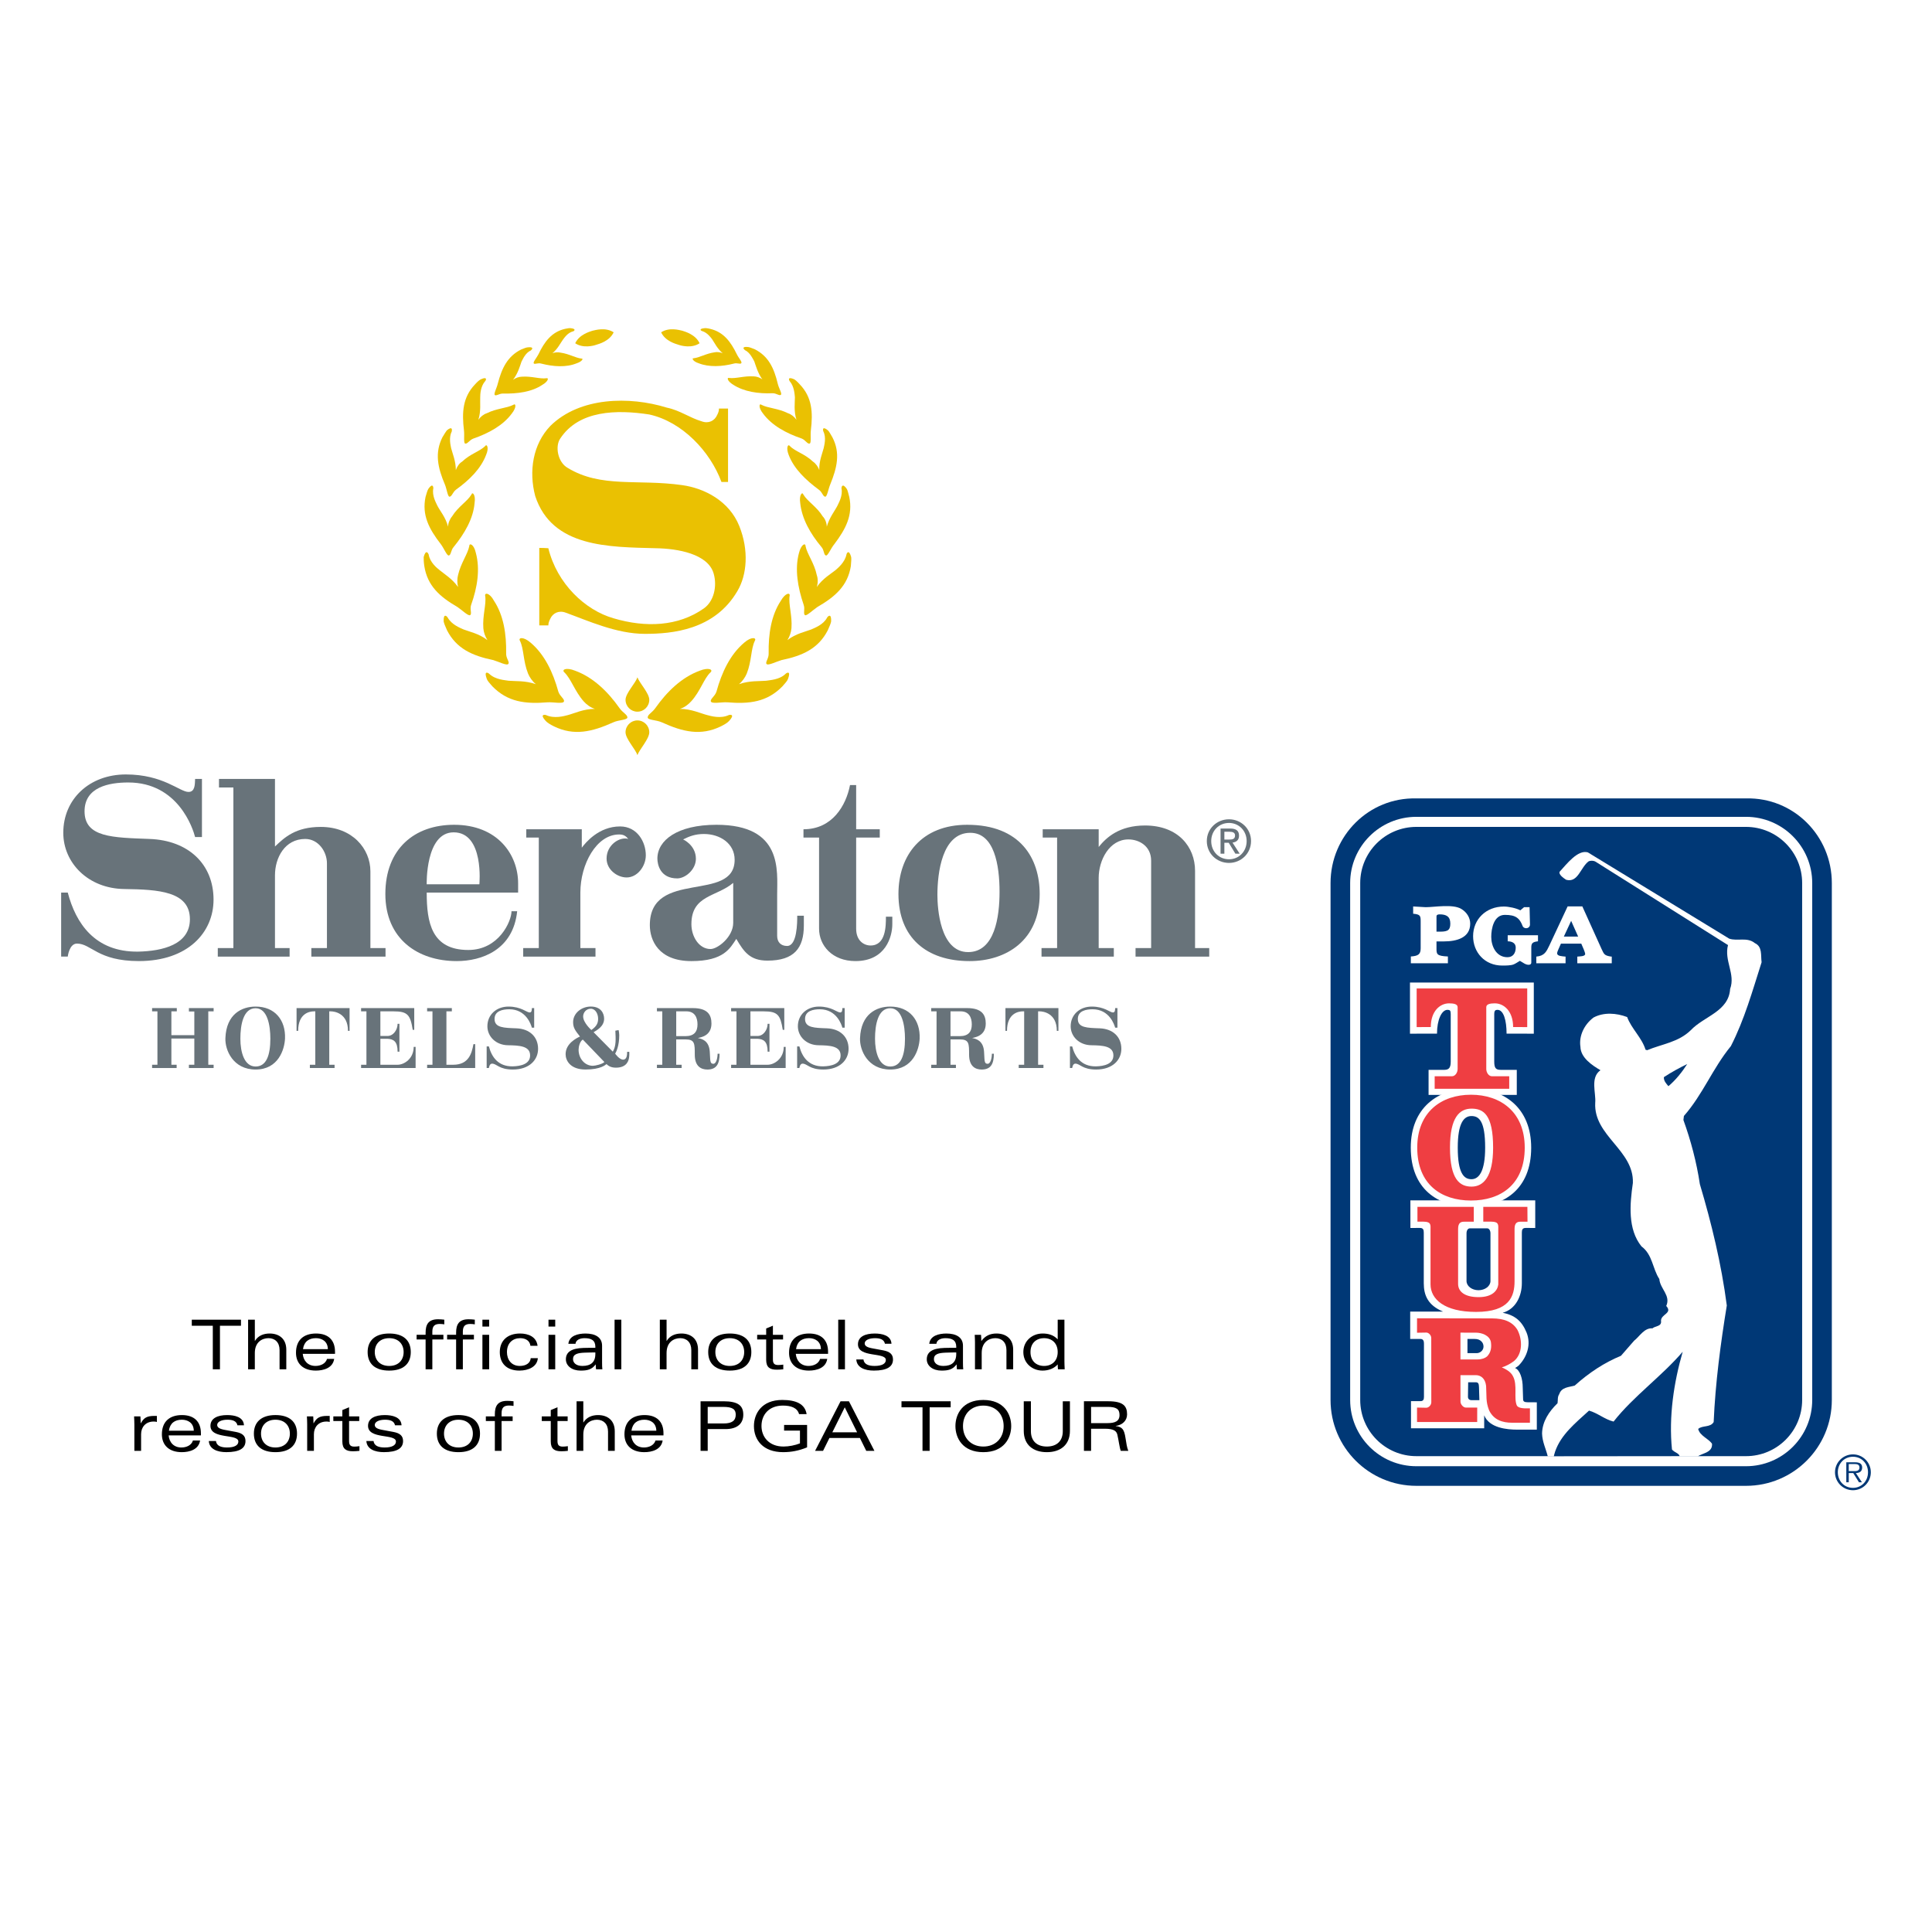 <?xml version="1.0" encoding="utf-8"?>
<!-- Generator: Adobe Illustrator 13.0.0, SVG Export Plug-In . SVG Version: 6.00 Build 14948)  -->
<!DOCTYPE svg PUBLIC "-//W3C//DTD SVG 1.0//EN" "http://www.w3.org/TR/2001/REC-SVG-20010904/DTD/svg10.dtd">
<svg version="1.0" id="Layer_1" xmlns="http://www.w3.org/2000/svg" xmlns:xlink="http://www.w3.org/1999/xlink" x="0px" y="0px"
	 width="192.756px" height="192.756px" viewBox="0 0 192.756 192.756" enable-background="new 0 0 192.756 192.756"
	 xml:space="preserve">
<g>
	<polygon fill-rule="evenodd" clip-rule="evenodd" fill="#FFFFFF" points="0,0 192.756,0 192.756,192.756 0,192.756 0,0 	"/>
	<polygon fill-rule="evenodd" clip-rule="evenodd" points="21.232,132.27 19.135,132.27 19.135,131.666 24.042,131.666 
		24.042,132.27 21.944,132.27 21.944,136.615 21.232,136.615 21.232,132.27 	"/>
	<path fill-rule="evenodd" clip-rule="evenodd" d="M24.754,131.666h0.671v2.111h0.014c0.315-0.514,0.85-0.732,1.46-0.732
		c0.966,0,1.665,0.539,1.665,1.615v1.955h-0.672v-1.92c0-0.768-0.459-1.186-1.104-1.186c-0.637,0-1.364,0.391-1.364,1.48v1.625
		h-0.671V131.666L24.754,131.666z"/>
	<path fill-rule="evenodd" clip-rule="evenodd" d="M30.23,134.605c0.104-0.76,0.596-1.096,1.288-1.096
		c0.59,0,1.179,0.301,1.193,1.096H30.23L30.23,134.605L30.23,134.605z M33.424,134.865c0-1.164-0.672-1.82-1.892-1.82
		c-1.248,0-2.001,0.664-2.001,1.918c0,1.09,0.719,1.781,1.98,1.781c0.761,0,1.693-0.246,1.83-1.166h-0.712
		c-0.151,0.494-0.665,0.701-1.151,0.701c-0.754,0-1.206-0.502-1.274-1.207h3.221V134.865L33.424,134.865z"/>
	<path fill-rule="evenodd" clip-rule="evenodd" d="M38.832,133.51c0.938,0,1.438,0.604,1.438,1.385s-0.5,1.385-1.438,1.385
		c-0.939,0-1.44-0.604-1.44-1.385S37.892,133.51,38.832,133.51L38.832,133.51L38.832,133.51z M40.983,134.895
		c0-1.18-0.754-1.85-2.151-1.85c-1.44,0-2.153,0.732-2.153,1.85c0,1.178,0.754,1.85,2.153,1.85
		C40.229,136.744,40.983,136.072,40.983,134.895L40.983,134.895z"/>
	<path fill-rule="evenodd" clip-rule="evenodd" d="M42.463,136.615v-2.975h-0.898v-0.467h0.898v-0.205
		c0-0.822,0.274-1.344,1.24-1.344c0.192,0,0.425,0.014,0.624,0.041v0.467c-0.116-0.021-0.28-0.041-0.445-0.041
		c-0.507,0-0.747,0.197-0.747,0.773v0.309h1.103v0.467h-1.103v2.975H42.463L42.463,136.615z"/>
	<path fill-rule="evenodd" clip-rule="evenodd" d="M45.506,136.615v-2.975h-0.897v-0.467h0.897v-0.205
		c0-0.822,0.274-1.344,1.241-1.344c0.191,0,0.425,0.014,0.624,0.041v0.467c-0.117-0.021-0.281-0.041-0.445-0.041
		c-0.507,0-0.747,0.197-0.747,0.773v0.309h1.104v0.467h-1.104v2.975H45.506L45.506,136.615z"/>
	<path fill-rule="evenodd" clip-rule="evenodd" d="M48.131,132.352h0.671v-0.686h-0.671V132.352L48.131,132.352L48.131,132.352z
		 M48.131,136.615h0.671v-3.441h-0.671V136.615L48.131,136.615z"/>
	<path fill-rule="evenodd" clip-rule="evenodd" d="M53.661,135.504c-0.068,0.871-0.959,1.24-1.837,1.24
		c-1.281,0-1.959-0.734-1.959-1.844c0-1.158,0.781-1.855,2.021-1.855c0.83,0,1.631,0.326,1.748,1.225h-0.713
		c-0.062-0.5-0.466-0.76-1.027-0.76c-0.727,0-1.316,0.473-1.316,1.391c0,0.734,0.431,1.379,1.281,1.379
		c0.63,0,1.056-0.295,1.09-0.775H53.661L53.661,135.504z"/>
	<path fill-rule="evenodd" clip-rule="evenodd" d="M54.724,133.174h0.671v3.441h-0.671V133.174L54.724,133.174L54.724,133.174z
		 M54.724,131.666h0.671v0.686h-0.671V131.666L54.724,131.666z"/>
	<path fill-rule="evenodd" clip-rule="evenodd" d="M59.397,135.094c0,0.828-0.466,1.186-1.295,1.186
		c-0.651,0-0.932-0.338-0.932-0.68c0-0.5,0.459-0.617,1.159-0.645c0.514-0.02,0.843-0.02,1.069-0.02V135.094L59.397,135.094
		L59.397,135.094z M57.417,134.072c0.035-0.377,0.432-0.562,0.905-0.562c0.665,0,1.076,0.205,1.076,0.863v0.096
		c-0.315,0-0.665,0-1.172,0.014c-1.22,0.035-1.768,0.412-1.768,1.139c0,0.645,0.596,1.123,1.466,1.123
		c0.672,0,1.11-0.096,1.501-0.609h0.014c0,0.156,0.007,0.322,0.028,0.48h0.63c-0.021-0.186-0.028-0.398-0.028-0.66v-1.691
		c0-0.857-0.699-1.219-1.651-1.219c-0.747,0-1.631,0.211-1.713,1.027H57.417L57.417,134.072z"/>
	<polygon fill-rule="evenodd" clip-rule="evenodd" points="61.316,131.666 61.988,131.666 61.988,136.615 61.316,136.615 
		61.316,131.666 	"/>
	<path fill-rule="evenodd" clip-rule="evenodd" d="M65.833,131.666h0.672v2.111h0.014c0.315-0.514,0.85-0.732,1.459-0.732
		c0.966,0,1.665,0.539,1.665,1.615v1.955h-0.671v-1.92c0-0.768-0.459-1.186-1.104-1.186c-0.638,0-1.364,0.391-1.364,1.48v1.625
		h-0.672V131.666L65.833,131.666z"/>
	<path fill-rule="evenodd" clip-rule="evenodd" d="M72.81,133.51c0.938,0,1.438,0.604,1.438,1.385s-0.5,1.385-1.438,1.385
		c-0.939,0-1.439-0.604-1.439-1.385S71.87,133.51,72.81,133.51L72.81,133.51L72.81,133.51z M74.961,134.895
		c0-1.18-0.754-1.85-2.151-1.85c-1.439,0-2.152,0.732-2.152,1.85c0,1.178,0.754,1.85,2.152,1.85
		C74.207,136.744,74.961,136.072,74.961,134.895L74.961,134.895z"/>
	<path fill-rule="evenodd" clip-rule="evenodd" d="M76.441,132.543l0.672-0.279v0.91h1.014v0.467h-1.014v1.98
		c0,0.369,0.103,0.568,0.521,0.568c0.124,0,0.322-0.014,0.514-0.041v0.467c-0.219,0.025-0.439,0.039-0.645,0.039
		c-0.679,0-1.062-0.219-1.062-0.986v-2.027h-0.898v-0.467h0.898V132.543L76.441,132.543z"/>
	<path fill-rule="evenodd" clip-rule="evenodd" d="M79.423,134.605c0.103-0.76,0.596-1.096,1.288-1.096
		c0.589,0,1.179,0.301,1.192,1.096H79.423L79.423,134.605L79.423,134.605z M82.616,134.865c0-1.164-0.672-1.82-1.892-1.82
		c-1.247,0-2.001,0.664-2.001,1.918c0,1.09,0.72,1.781,1.981,1.781c0.76,0,1.692-0.246,1.829-1.166h-0.712
		c-0.151,0.494-0.665,0.701-1.151,0.701c-0.754,0-1.206-0.502-1.275-1.207h3.221V134.865L82.616,134.865z"/>
	<polygon fill-rule="evenodd" clip-rule="evenodd" points="83.63,131.666 84.302,131.666 84.302,136.615 83.63,136.615 
		83.63,131.666 	"/>
	<path fill-rule="evenodd" clip-rule="evenodd" d="M86.146,135.635c0.062,0.48,0.5,0.645,1.11,0.645
		c0.754,0,1.125-0.234,1.125-0.596c0-0.803-2.782-0.193-2.782-1.564c0-0.76,0.719-1.074,1.672-1.074c0.712,0,1.631,0.176,1.672,1.02
		h-0.651c-0.096-0.432-0.479-0.555-0.994-0.555c-0.604,0-1.027,0.205-1.027,0.521c0,0.238,0.219,0.391,0.732,0.486l1.138,0.211
		c0.644,0.125,0.953,0.393,0.953,0.906c0,0.732-0.611,1.109-1.912,1.109c-0.918,0-1.7-0.309-1.748-1.109H86.146L86.146,135.635z"/>
	<path fill-rule="evenodd" clip-rule="evenodd" d="M95.404,135.094c0,0.828-0.466,1.186-1.295,1.186
		c-0.651,0-0.932-0.338-0.932-0.68c0-0.5,0.459-0.617,1.158-0.645c0.514-0.02,0.843-0.02,1.069-0.02V135.094L95.404,135.094
		L95.404,135.094z M93.424,134.072c0.034-0.377,0.432-0.562,0.904-0.562c0.665,0,1.076,0.205,1.076,0.863v0.096
		c-0.315,0-0.665,0-1.172,0.014c-1.22,0.035-1.768,0.412-1.768,1.139c0,0.645,0.597,1.123,1.466,1.123
		c0.672,0,1.11-0.096,1.501-0.609h0.013c0,0.156,0.008,0.322,0.028,0.48h0.631c-0.021-0.186-0.028-0.398-0.028-0.66v-1.691
		c0-0.857-0.699-1.219-1.651-1.219c-0.747,0-1.631,0.211-1.713,1.027H93.424L93.424,134.072z"/>
	<path fill-rule="evenodd" clip-rule="evenodd" d="M97.275,133.955c0-0.26-0.014-0.508-0.028-0.781h0.63
		c0.014,0.172,0.027,0.371,0.027,0.609h0.015c0.391-0.527,0.883-0.738,1.5-0.738c0.967,0,1.665,0.539,1.665,1.615v1.955h-0.671
		v-1.92c0-0.768-0.459-1.186-1.104-1.186c-0.637,0-1.364,0.391-1.364,1.48v1.625h-0.671V133.955L97.275,133.955z"/>
	<path fill-rule="evenodd" clip-rule="evenodd" d="M102.812,134.895c0-0.871,0.555-1.385,1.357-1.385
		c0.795,0,1.357,0.514,1.357,1.385s-0.562,1.385-1.357,1.385C103.367,136.279,102.812,135.766,102.812,134.895L102.812,134.895
		L102.812,134.895z M105.527,133.627c-0.426-0.453-0.96-0.582-1.509-0.582c-1.027,0-1.919,0.732-1.919,1.85
		c0,1.115,0.892,1.85,1.919,1.85c0.609,0,1.158-0.219,1.509-0.617c0,0.186,0.013,0.344,0.026,0.488h0.672
		c-0.014-0.281-0.027-0.576-0.027-0.811v-4.139h-0.671V133.627L105.527,133.627z"/>
	<path fill-rule="evenodd" clip-rule="evenodd" d="M13.405,142.094c0-0.26-0.014-0.508-0.027-0.781h0.63
		c0.014,0.205,0.027,0.453,0.027,0.686h0.014c0.309-0.555,0.61-0.734,1.377-0.734h0.227v0.604c-0.103-0.033-0.198-0.041-0.322-0.041
		c-0.809,0-1.254,0.568-1.254,1.262v1.664h-0.671V142.094L13.405,142.094z"/>
	<path fill-rule="evenodd" clip-rule="evenodd" d="M16.852,142.744c0.103-0.76,0.596-1.098,1.289-1.098
		c0.589,0,1.179,0.303,1.193,1.098H16.852L16.852,142.744L16.852,142.744z M20.045,143.004c0-1.164-0.672-1.822-1.892-1.822
		c-1.248,0-2.001,0.666-2.001,1.92c0,1.088,0.72,1.781,1.981,1.781c0.76,0,1.692-0.246,1.829-1.166H19.25
		c-0.151,0.494-0.665,0.699-1.151,0.699c-0.754,0-1.207-0.5-1.274-1.205h3.221V143.004L20.045,143.004z"/>
	<path fill-rule="evenodd" clip-rule="evenodd" d="M21.546,143.773c0.062,0.479,0.5,0.643,1.11,0.643
		c0.753,0,1.124-0.232,1.124-0.596c0-0.801-2.783-0.191-2.783-1.562c0-0.762,0.72-1.076,1.672-1.076
		c0.713,0,1.631,0.178,1.672,1.021h-0.651c-0.096-0.432-0.48-0.557-0.994-0.557c-0.603,0-1.027,0.207-1.027,0.521
		c0,0.24,0.219,0.393,0.733,0.488l1.138,0.211c0.644,0.123,0.953,0.391,0.953,0.906c0,0.732-0.61,1.109-1.912,1.109
		c-0.918,0-1.699-0.309-1.748-1.109H21.546L21.546,143.773z"/>
	<path fill-rule="evenodd" clip-rule="evenodd" d="M27.481,141.646c0.939,0,1.439,0.605,1.439,1.387s-0.5,1.383-1.439,1.383
		c-0.938,0-1.439-0.602-1.439-1.383S26.542,141.646,27.481,141.646L27.481,141.646L27.481,141.646z M29.633,143.033
		c0-1.18-0.754-1.852-2.152-1.852c-1.439,0-2.151,0.734-2.151,1.852c0,1.178,0.754,1.85,2.151,1.85
		C28.879,144.883,29.633,144.211,29.633,143.033L29.633,143.033z"/>
	<path fill-rule="evenodd" clip-rule="evenodd" d="M30.647,142.094c0-0.26-0.014-0.508-0.027-0.781h0.63
		c0.014,0.205,0.027,0.453,0.027,0.686h0.014c0.309-0.555,0.61-0.734,1.377-0.734h0.227v0.604c-0.103-0.033-0.199-0.041-0.322-0.041
		c-0.809,0-1.254,0.568-1.254,1.262v1.664h-0.672V142.094L30.647,142.094z"/>
	<path fill-rule="evenodd" clip-rule="evenodd" d="M34.156,140.682l0.671-0.281v0.912h1.014v0.465h-1.014v1.982
		c0,0.369,0.103,0.568,0.521,0.568c0.123,0,0.322-0.014,0.514-0.043v0.467c-0.22,0.027-0.438,0.041-0.645,0.041
		c-0.678,0-1.062-0.219-1.062-0.986v-2.029h-0.898v-0.465h0.898V140.682L34.156,140.682z"/>
	<path fill-rule="evenodd" clip-rule="evenodd" d="M37.268,143.773c0.062,0.479,0.5,0.643,1.11,0.643
		c0.753,0,1.124-0.232,1.124-0.596c0-0.801-2.783-0.191-2.783-1.562c0-0.762,0.719-1.076,1.672-1.076
		c0.713,0,1.631,0.178,1.672,1.021h-0.651c-0.096-0.432-0.479-0.557-0.994-0.557c-0.604,0-1.028,0.207-1.028,0.521
		c0,0.24,0.219,0.393,0.733,0.488l1.138,0.211c0.644,0.123,0.953,0.391,0.953,0.906c0,0.732-0.61,1.109-1.913,1.109
		c-0.918,0-1.699-0.309-1.748-1.109H37.268L37.268,143.773z"/>
	<path fill-rule="evenodd" clip-rule="evenodd" d="M45.738,141.646c0.939,0,1.439,0.605,1.439,1.387s-0.5,1.383-1.439,1.383
		s-1.439-0.602-1.439-1.383S44.799,141.646,45.738,141.646L45.738,141.646L45.738,141.646z M47.89,143.033
		c0-1.18-0.754-1.852-2.152-1.852c-1.439,0-2.152,0.734-2.152,1.852c0,1.178,0.754,1.85,2.152,1.85
		C47.136,144.883,47.89,144.211,47.89,143.033L47.89,143.033z"/>
	<path fill-rule="evenodd" clip-rule="evenodd" d="M49.371,144.752v-2.975h-0.898v-0.465h0.898v-0.205
		c0-0.824,0.274-1.344,1.24-1.344c0.192,0,0.425,0.014,0.624,0.041v0.467c-0.117-0.021-0.281-0.041-0.445-0.041
		c-0.507,0-0.747,0.197-0.747,0.773v0.309h1.104v0.465h-1.104v2.975H49.371L49.371,144.752z"/>
	<path fill-rule="evenodd" clip-rule="evenodd" d="M54.949,140.682l0.671-0.281v0.912h1.015v0.465H55.62v1.982
		c0,0.369,0.104,0.568,0.521,0.568c0.123,0,0.322-0.014,0.514-0.043v0.467c-0.219,0.027-0.438,0.041-0.644,0.041
		c-0.679,0-1.062-0.219-1.062-0.986v-2.029h-0.897v-0.465h0.897V140.682L54.949,140.682z"/>
	<path fill-rule="evenodd" clip-rule="evenodd" d="M57.525,139.805h0.672v2.111h0.013c0.315-0.514,0.85-0.734,1.459-0.734
		c0.966,0,1.666,0.541,1.666,1.617v1.953h-0.671v-1.918c0-0.768-0.459-1.188-1.104-1.188c-0.637,0-1.363,0.393-1.363,1.482v1.623
		h-0.672V139.805L57.525,139.805z"/>
	<path fill-rule="evenodd" clip-rule="evenodd" d="M63.001,142.744c0.103-0.76,0.596-1.098,1.289-1.098
		c0.589,0,1.178,0.303,1.192,1.098H63.001L63.001,142.744L63.001,142.744z M66.195,143.004c0-1.164-0.671-1.822-1.892-1.822
		c-1.247,0-2.001,0.666-2.001,1.92c0,1.088,0.72,1.781,1.98,1.781c0.761,0,1.693-0.246,1.83-1.166H65.4
		c-0.151,0.494-0.665,0.699-1.152,0.699c-0.754,0-1.206-0.5-1.274-1.205h3.221V143.004L66.195,143.004z"/>
	<path fill-rule="evenodd" clip-rule="evenodd" d="M70.608,142.018v-1.652h1.549c0.939,0,1.248,0.242,1.248,0.775
		c0,0.59-0.371,0.877-1.193,0.877H70.608L70.608,142.018L70.608,142.018z M69.896,144.752h0.712v-2.172h1.782
		c1.199,0,1.768-0.576,1.768-1.439c0-0.891-0.5-1.336-1.987-1.336h-2.275V144.752L69.896,144.752z"/>
	<path fill-rule="evenodd" clip-rule="evenodd" d="M78.229,142.168h2.295v2.234c-0.829,0.344-1.61,0.48-2.385,0.48
		c-2.008,0-2.919-1.213-2.919-2.604c0-1.24,0.774-2.605,2.823-2.605c1.392,0,2.269,0.404,2.433,1.412h-0.754
		c-0.171-0.631-0.808-0.85-1.61-0.85c-1.391,0-2.138,0.91-2.138,2.035c0,1.09,0.754,2.051,2.193,2.051
		c0.542,0,1.165-0.125,1.645-0.316v-1.275h-1.583V142.168L78.229,142.168z"/>
	<path fill-rule="evenodd" clip-rule="evenodd" d="M83.041,142.902l1.24-2.494l1.234,2.494H83.041L83.041,142.902L83.041,142.902z
		 M86.426,144.752h0.815l-2.542-4.947h-0.836l-2.542,4.947h0.795l0.638-1.287h3.036L86.426,144.752L86.426,144.752z"/>
	<polygon fill-rule="evenodd" clip-rule="evenodd" points="92.039,140.408 89.942,140.408 89.942,139.805 94.849,139.805 
		94.849,140.408 92.751,140.408 92.751,144.752 92.039,144.752 92.039,140.408 	"/>
	<path fill-rule="evenodd" clip-rule="evenodd" d="M96.077,142.279c0-1.221,0.829-2.043,2.029-2.043
		c1.199,0,2.028,0.822,2.028,2.043c0,1.219-0.829,2.043-2.028,2.043C96.906,144.322,96.077,143.498,96.077,142.279L96.077,142.279
		L96.077,142.279z M95.323,142.279c0,1.178,0.706,2.604,2.783,2.604c2.076,0,2.782-1.426,2.782-2.604
		c0-1.18-0.706-2.605-2.782-2.605C96.028,139.674,95.323,141.1,95.323,142.279L95.323,142.279z"/>
	<path fill-rule="evenodd" clip-rule="evenodd" d="M106.035,139.805h0.712v2.953c0,1.412-0.959,2.125-2.303,2.125
		c-1.343,0-2.303-0.713-2.303-2.125v-2.953h0.713v2.986c0,0.947,0.569,1.531,1.59,1.531c1.021,0,1.591-0.584,1.591-1.531V139.805
		L106.035,139.805z"/>
	<path fill-rule="evenodd" clip-rule="evenodd" d="M108.858,140.365h1.638c0.87,0,1.199,0.207,1.199,0.811
		c0,0.629-0.46,0.809-1.213,0.809h-1.624V140.365L108.858,140.365L108.858,140.365z M108.858,142.545h1.377
		c0.932,0,1.165,0.254,1.247,0.611c0.131,0.555,0.206,1.246,0.337,1.596h0.753c-0.137-0.322-0.199-0.76-0.281-1.287
		c-0.13-0.838-0.309-1.105-0.973-1.186v-0.014c0.692-0.098,1.131-0.549,1.131-1.152c0-0.795-0.343-1.309-1.871-1.309h-2.433v4.947
		h0.713V142.545L108.858,142.545z"/>
	<polygon fill-rule="evenodd" clip-rule="evenodd" fill="#68737A" points="21.313,106.557 21.313,106.23 20.781,106.23 
		20.781,100.902 21.313,100.902 21.313,100.576 18.848,100.576 18.848,100.916 19.388,100.916 19.388,103.279 17.099,103.279 
		17.099,100.902 17.64,100.902 17.64,100.576 15.174,100.576 15.174,100.902 15.707,100.902 15.707,106.23 15.174,106.23 
		15.174,106.557 17.623,106.557 17.623,106.23 17.099,106.23 17.099,103.615 19.388,103.615 19.388,106.23 18.848,106.23 
		18.848,106.557 21.313,106.557 21.313,106.557 	"/>
	<path fill-rule="evenodd" clip-rule="evenodd" fill="#68737A" d="M28.436,103.615c0.071-1.846-1.018-3.189-2.934-3.189
		c-1.36,0-2.927,0.73-3.014,3.156c-0.048,1.176,0.763,3.125,3.014,3.125C27.775,106.707,28.387,104.703,28.436,103.615
		L28.436,103.615L28.436,103.615L28.436,103.615z M26.973,103.631c0,1.67-0.406,2.775-1.471,2.775c-1.13,0-1.52-1.432-1.52-2.775
		c0-1.393,0.294-3.039,1.52-3.039C26.686,100.592,26.973,102.309,26.973,103.631L26.973,103.631L26.973,103.631z"/>
	<path fill-rule="evenodd" clip-rule="evenodd" fill="#68737A" d="M34.877,102.85v-2.273h-5.289v2.273h0.16
		c0-1.779,1.168-1.947,1.574-1.947h0.135v5.328h-0.541v0.326h2.465v-0.326H32.85v-5.328h0.159c0.334,0,1.709,0.168,1.709,1.947
		H34.877L34.877,102.85L34.877,102.85z"/>
	<path fill-rule="evenodd" clip-rule="evenodd" fill="#68737A" d="M41.465,106.557v-2.107h-0.191c0,1.17-0.947,1.781-1.606,1.781
		H37.95v-2.592h0.708c0.612,0.031,1.01,0.27,1.01,1.287h0.182v-2.781h-0.182c0,0.586-0.414,1.215-1.01,1.215H37.95v-2.457h1.32
		c1.4,0,1.67,0.35,1.908,1.846h0.151v-2.172h-5.303v0.326h0.533v5.328c-0.191,0-0.326,0-0.533,0v0.326H41.465L41.465,106.557
		L41.465,106.557z"/>
	<path fill-rule="evenodd" clip-rule="evenodd" fill="#68737A" d="M47.41,106.557v-2.379h-0.176
		c-0.167,0.916-0.469,2.053-2.019,2.053c-0.239,0-0.438,0-0.676,0v-5.328h0.541v-0.326h-2.466v0.326h0.533v5.328h-0.533v0.326H47.41
		L47.41,106.557L47.41,106.557z"/>
	<path fill-rule="evenodd" clip-rule="evenodd" fill="#68737A" d="M53.684,104.641c0-1.193-0.842-1.996-2.154-2.045
		c-1.241-0.047-2.188-0.047-2.188-0.932c0-0.816,0.828-0.969,1.472-0.969c1.686,0,2.179,1.559,2.25,1.838h0.231v-1.957h-0.231
		c-0.007,0.184,0,0.438-0.222,0.438c-0.294,0-0.852-0.588-2.107-0.588c-1.225,0-2.108,0.826-2.108,1.963
		c0,1.01,0.835,1.877,2.052,1.895c1.161,0.016,2.21,0.078,2.21,1.018c0,0.85-0.914,1.072-1.75,1.088
		c-1.447,0.018-2.092-0.953-2.362-1.988h-0.223v2.156h0.223c0,0,0.047-0.438,0.31-0.438c0.485,0,0.692,0.588,2.083,0.588
		C52.817,106.707,53.684,105.746,53.684,104.641L53.684,104.641L53.684,104.641z"/>
	<path fill-rule="evenodd" clip-rule="evenodd" fill="#68737A" d="M62.784,104.941h-0.215c0,0.287-0.016,0.779-0.397,0.779
		c-0.39,0-0.795-0.596-0.795-0.596c0.104-0.184,0.406-0.764,0.406-1.846c0-0.174-0.032-0.342-0.063-0.508l-0.326,0.062
		c0.04,0.852,0.087,1.527-0.254,2.092l-1.917-1.939c0.286-0.184,1.05-0.557,1.05-1.344c0-0.541-0.318-1.217-1.328-1.217
		c-0.931,0-1.766,0.66-1.766,1.559c0,0.58,0.239,0.865,0.684,1.432c-0.326,0.15-1.432,0.691-1.432,1.764
		c0,0.629,0.461,1.527,1.988,1.527c1.527,0,2.004-0.477,2.091-0.541c0.136,0.121,0.375,0.357,0.939,0.357
		c1.153,0,1.288-0.787,1.32-1.057C62.8,105.252,62.784,104.941,62.784,104.941L62.784,104.941L62.784,104.941L62.784,104.941z
		 M59.675,101.643c0,0.412-0.136,0.746-0.676,1.121c0,0-0.819-0.725-0.819-1.352c0-0.375,0.294-0.771,0.763-0.771
		C59.404,100.641,59.675,101.148,59.675,101.643L59.675,101.643L59.675,101.643L59.675,101.643z M60.302,105.961
		c-0.238,0.223-0.93,0.373-1.153,0.373c-0.811,0-1.423-0.732-1.423-1.598c0-0.318,0.135-0.852,0.421-1.018L60.302,105.961
		L60.302,105.961L60.302,105.961z"/>
	<path fill-rule="evenodd" clip-rule="evenodd" fill="#68737A" d="M71.792,105.133h-0.198c0,0.389-0.119,1.002-0.421,1.002
		c-0.375,0-0.295-0.373-0.359-1.209c-0.071-1.121-0.819-1.295-1.192-1.359c0.254-0.072,1.36-0.191,1.36-1.447
		c0-0.85-0.359-1.543-1.869-1.543h-3.571v0.326h0.533v5.328h-0.533v0.326h2.465v-0.326h-0.541v-2.529h0.931
		c0.922,0,0.922,0.406,0.922,1.527c0,1.178,0.645,1.479,1.257,1.479C71.522,106.707,71.792,106.096,71.792,105.133L71.792,105.133
		L71.792,105.133L71.792,105.133z M69.59,102.207c0,0.715-0.327,1.168-1.192,1.168h-0.931v-2.473h1.018
		C69.296,100.902,69.59,101.492,69.59,102.207L69.59,102.207L69.59,102.207z"/>
	<path fill-rule="evenodd" clip-rule="evenodd" fill="#68737A" d="M78.385,106.557v-2.107h-0.191c0,1.17-0.946,1.781-1.606,1.781
		H74.87v-2.592h0.707c0.612,0.031,1.01,0.27,1.01,1.287h0.183v-2.781h-0.183c0,0.586-0.414,1.215-1.01,1.215H74.87v-2.457h1.319
		c1.4,0,1.669,0.35,1.909,1.846h0.151v-2.172h-5.305v0.326h0.533v5.328c-0.191,0-0.326,0-0.533,0v0.326H78.385L78.385,106.557
		L78.385,106.557z"/>
	<path fill-rule="evenodd" clip-rule="evenodd" fill="#68737A" d="M84.663,104.641c0-1.193-0.843-1.996-2.155-2.045
		c-1.24-0.047-2.188-0.047-2.188-0.932c0-0.816,0.827-0.969,1.472-0.969c1.686,0,2.178,1.559,2.25,1.838h0.231v-1.957h-0.231
		c-0.008,0.184,0,0.438-0.223,0.438c-0.295,0-0.851-0.588-2.107-0.588c-1.225,0-2.108,0.826-2.108,1.963
		c0,1.01,0.835,1.877,2.052,1.895c1.161,0.016,2.211,0.078,2.211,1.018c0,0.85-0.915,1.072-1.75,1.088
		c-1.448,0.018-2.092-0.953-2.362-1.988h-0.224v2.156h0.224c0,0,0.047-0.438,0.311-0.438c0.485,0,0.692,0.588,2.083,0.588
		C83.796,106.707,84.663,105.746,84.663,104.641L84.663,104.641L84.663,104.641z"/>
	<path fill-rule="evenodd" clip-rule="evenodd" fill="#68737A" d="M91.755,103.615c0.07-1.846-1.019-3.189-2.936-3.189
		c-1.359,0-2.926,0.73-3.013,3.156c-0.048,1.176,0.763,3.125,3.013,3.125C91.093,106.707,91.706,104.703,91.755,103.615
		L91.755,103.615L91.755,103.615L91.755,103.615z M90.29,103.631c0,1.67-0.405,2.775-1.47,2.775c-1.128,0-1.519-1.432-1.519-2.775
		c0-1.393,0.293-3.039,1.519-3.039C90.004,100.592,90.29,102.309,90.29,103.631L90.29,103.631L90.29,103.631z"/>
	<path fill-rule="evenodd" clip-rule="evenodd" fill="#68737A" d="M99.157,105.133h-0.198c0,0.389-0.12,1.002-0.421,1.002
		c-0.376,0-0.295-0.373-0.359-1.209c-0.07-1.121-0.819-1.295-1.191-1.359c0.253-0.072,1.36-0.191,1.36-1.447
		c0-0.85-0.358-1.543-1.87-1.543h-3.57v0.326h0.532v5.328h-0.532v0.326h2.464v-0.326h-0.54v-2.529h0.931
		c0.923,0,0.923,0.406,0.923,1.527c0,1.178,0.644,1.479,1.255,1.479C98.888,106.707,99.157,106.096,99.157,105.133L99.157,105.133
		L99.157,105.133L99.157,105.133z M96.956,102.207c0,0.715-0.327,1.168-1.193,1.168h-0.931v-2.473h1.019
		C96.66,100.902,96.956,101.492,96.956,102.207L96.956,102.207L96.956,102.207z"/>
	<path fill-rule="evenodd" clip-rule="evenodd" fill="#68737A" d="M105.599,102.85v-2.273h-5.286v2.273h0.156
		c0-1.779,1.169-1.947,1.575-1.947h0.137v5.328h-0.543v0.326h2.467v-0.326h-0.533v-5.328h0.157c0.335,0,1.711,0.168,1.711,1.947
		H105.599L105.599,102.85L105.599,102.85z"/>
	<path fill-rule="evenodd" clip-rule="evenodd" fill="#68737A" d="M111.878,104.641c0-1.193-0.844-1.996-2.154-2.045
		c-1.243-0.047-2.189-0.047-2.189-0.932c0-0.816,0.827-0.969,1.472-0.969c1.687,0,2.18,1.559,2.251,1.838h0.229v-1.957h-0.229
		c-0.008,0.184,0,0.438-0.223,0.438c-0.294,0-0.85-0.588-2.107-0.588c-1.224,0-2.107,0.826-2.107,1.963
		c0,1.01,0.835,1.877,2.052,1.895c1.162,0.016,2.211,0.078,2.211,1.018c0,0.85-0.915,1.072-1.749,1.088
		c-1.447,0.018-2.093-0.953-2.362-1.988h-0.225v2.156h0.225c0,0,0.047-0.438,0.31-0.438c0.485,0,0.693,0.588,2.084,0.588
		C111.011,106.707,111.878,105.746,111.878,104.641L111.878,104.641L111.878,104.641z"/>
	<path fill-rule="evenodd" clip-rule="evenodd" fill="#EAC102" d="M59.354,70.724c-1.153,0-2.089,0.467-2.712,0.624
		c-0.343,0.093-1.341,0.375-2.151,0c-0.156-0.062-0.655-0.093-0.062,0.561c0.157,0.187,0.468,0.375,0.842,0.561
		c1.996,0.967,3.773,0.562,5.924-0.405c0.53-0.25,1.403-0.218,1.403-0.499c-0.031-0.28-0.468-0.468-0.78-0.904
		c-1.185-1.684-2.65-3.087-4.427-3.741c-0.935-0.375-1.371-0.094-1.091,0.155c0.686,0.655,1.028,1.871,1.933,2.899
		C58.512,70.288,58.918,70.599,59.354,70.724L59.354,70.724L59.354,70.724z"/>
	<path fill-rule="evenodd" clip-rule="evenodd" fill="#EAC102" d="M62.41,69.819c0-0.654,0.998-1.652,1.184-2.245
		c0.219,0.593,1.185,1.591,1.185,2.245s-0.53,1.186-1.185,1.186C62.939,71.005,62.41,70.474,62.41,69.819L62.41,69.819L62.41,69.819
		z"/>
	<path fill-rule="evenodd" clip-rule="evenodd" fill="#EAC102" d="M62.41,73.062c0,0.655,0.998,1.684,1.184,2.276
		c0.219-0.592,1.185-1.621,1.185-2.276c0-0.654-0.53-1.186-1.185-1.186C62.939,71.876,62.41,72.408,62.41,73.062L62.41,73.062
		L62.41,73.062z"/>
	<path fill-rule="evenodd" clip-rule="evenodd" fill="#EAC102" d="M53.461,68.261c-1.061-0.375-2.057-0.281-2.712-0.343
		c-0.343-0.063-1.31-0.094-1.933-0.686c-0.125-0.125-0.562-0.343-0.25,0.499c0.062,0.187,0.281,0.436,0.562,0.749
		c1.527,1.558,3.273,1.776,5.519,1.589c0.592-0.031,1.559,0.187,1.621-0.094c0.063-0.249-0.405-0.499-0.561-0.967
		c-0.53-1.933-1.372-3.709-2.774-4.895c-0.718-0.623-1.248-0.499-1.06-0.186c0.404,0.811,0.311,2.026,0.81,3.273
		C52.837,67.574,53.119,67.98,53.461,68.261L53.461,68.261L53.461,68.261z"/>
	<path fill-rule="evenodd" clip-rule="evenodd" fill="#EAC102" d="M48.629,63.864c-0.842-0.654-1.809-0.841-2.37-1.06
		c-0.342-0.156-1.185-0.467-1.59-1.185c-0.093-0.156-0.437-0.468-0.406,0.374c0.032,0.188,0.157,0.5,0.343,0.904
		c0.935,1.808,2.495,2.525,4.615,2.962c0.529,0.156,1.372,0.593,1.496,0.374c0.156-0.187-0.25-0.561-0.218-1.059
		c0.031-1.903-0.25-3.773-1.216-5.238c-0.436-0.812-0.966-0.842-0.873-0.468c0.124,0.842-0.281,1.933-0.187,3.211
		C48.254,63.085,48.411,63.522,48.629,63.864L48.629,63.864L48.629,63.864z"/>
	<path fill-rule="evenodd" clip-rule="evenodd" fill="#EAC102" d="M45.699,58.564c-0.593-0.842-1.403-1.31-1.84-1.683
		c-0.28-0.219-0.967-0.78-1.091-1.56c-0.062-0.155-0.28-0.53-0.498,0.25c0,0.187,0,0.499,0.062,0.904
		c0.311,1.964,1.527,3.055,3.304,4.084c0.467,0.312,1.091,0.936,1.278,0.811c0.188-0.156-0.062-0.592,0.093-1.028
		c0.624-1.746,0.905-3.555,0.469-5.175c-0.188-0.873-0.656-1.029-0.656-0.687c-0.156,0.81-0.842,1.684-1.122,2.899
		C45.605,57.723,45.605,58.19,45.699,58.564L45.699,58.564L45.699,58.564z"/>
	<path fill-rule="evenodd" clip-rule="evenodd" fill="#EAC102" d="M44.701,52.548c-0.218-0.905-0.811-1.591-1.061-2.089
		c-0.124-0.281-0.562-0.998-0.405-1.746c0-0.125-0.062-0.561-0.499,0.062c-0.094,0.156-0.187,0.468-0.281,0.811
		c-0.374,1.808,0.343,3.18,1.528,4.708c0.312,0.404,0.623,1.215,0.81,1.123c0.218-0.063,0.187-0.53,0.468-0.843
		c1.091-1.34,1.964-2.837,2.089-4.396c0.125-0.811-0.218-1.153-0.312-0.842c-0.405,0.686-1.34,1.215-1.934,2.183
		C44.888,51.768,44.701,52.204,44.701,52.548L44.701,52.548L44.701,52.548z"/>
	<path fill-rule="evenodd" clip-rule="evenodd" fill="#EAC102" d="M45.479,46.904c0-0.904-0.342-1.684-0.467-2.183
		c-0.062-0.311-0.25-1.06,0.062-1.684c0.031-0.155,0.062-0.561-0.499-0.093c-0.094,0.125-0.25,0.374-0.437,0.686
		c-0.78,1.559-0.468,3.024,0.249,4.708c0.188,0.436,0.281,1.247,0.469,1.215c0.217,0,0.311-0.437,0.622-0.686
		c1.341-0.967,2.495-2.089,3.025-3.492c0.311-0.717,0.062-1.123-0.094-0.874c-0.53,0.531-1.497,0.78-2.308,1.56
		C45.823,46.218,45.574,46.592,45.479,46.904L45.479,46.904L45.479,46.904z"/>
	<path fill-rule="evenodd" clip-rule="evenodd" fill="#EAC102" d="M47.725,41.885c0.281-0.874,0.156-1.715,0.187-2.246
		c0-0.311,0.031-1.09,0.499-1.621c0.094-0.093,0.218-0.468-0.405-0.187c-0.157,0.062-0.375,0.25-0.624,0.531
		c-1.216,1.277-1.31,2.774-1.091,4.583c0.062,0.499-0.062,1.278,0.124,1.309c0.219,0.062,0.405-0.342,0.811-0.498
		c1.528-0.53,2.962-1.31,3.835-2.495c0.499-0.624,0.406-1.06,0.155-0.873c-0.654,0.343-1.652,0.343-2.65,0.842
		C48.254,41.323,47.912,41.604,47.725,41.885L47.725,41.885L47.725,41.885z"/>
	<path fill-rule="evenodd" clip-rule="evenodd" fill="#EAC102" d="M51.186,37.894c0.499-0.655,0.687-1.372,0.842-1.809
		c0.125-0.218,0.374-0.873,0.935-1.122c0.125-0.094,0.343-0.375-0.281-0.313c-0.125,0-0.405,0.094-0.686,0.219
		c-1.372,0.686-1.933,1.871-2.338,3.43c-0.094,0.405-0.437,1.029-0.281,1.122c0.155,0.094,0.436-0.156,0.779-0.156
		c1.465,0.032,2.899-0.156,3.96-0.873c0.592-0.343,0.654-0.717,0.405-0.655c-0.655,0.093-1.465-0.219-2.432-0.156
		C51.778,37.582,51.434,37.707,51.186,37.894L51.186,37.894L51.186,37.894z"/>
	<path fill-rule="evenodd" clip-rule="evenodd" fill="#EAC102" d="M55.114,35.244c0.53-0.437,0.811-1.029,1.06-1.372
		c0.125-0.156,0.468-0.686,0.998-0.811c0.125-0.031,0.343-0.249-0.188-0.312c-0.125-0.031-0.343,0-0.624,0.063
		c-1.309,0.312-2.026,1.247-2.65,2.557c-0.156,0.312-0.592,0.81-0.437,0.904c0.094,0.093,0.406-0.094,0.718,0
		c1.216,0.312,2.494,0.405,3.554-0.031c0.561-0.187,0.686-0.499,0.468-0.467c-0.593-0.063-1.216-0.468-2.089-0.593
		C55.675,35.119,55.333,35.15,55.114,35.244L55.114,35.244L55.114,35.244z"/>
	<path fill-rule="evenodd" clip-rule="evenodd" fill="#EAC102" d="M61.225,33.155c-0.406,0.873-1.435,1.153-1.746,1.247
		c-0.25,0.093-1.31,0.374-2.089-0.156c0.405-0.872,1.435-1.153,1.715-1.247C59.386,32.937,60.414,32.624,61.225,33.155
		L61.225,33.155L61.225,33.155z"/>
	<path fill-rule="evenodd" clip-rule="evenodd" fill="#EAC102" d="M70.017,42.04c0.687,0.25,1.278-0.062,1.528-0.624
		c0.124-0.249,0.186-0.405,0.186-0.654h0.905v7.326h-0.655c-1.123-3.055-3.928-6.017-7.202-6.735
		c-3.243-0.497-7.015-0.436-8.885,2.402c-0.531,0.779-0.25,2.369,0.748,2.93c3.336,2.027,6.984,1.091,11.412,1.715
		c2.244,0.312,4.707,1.59,5.705,4.084c0.966,2.401,0.779,4.863-0.188,6.485c-2.276,3.896-6.516,4.271-9.229,4.271
		c-2.837,0-5.674-1.31-7.919-2.121c-0.685-0.249-1.278,0.063-1.527,0.624c-0.125,0.249-0.188,0.437-0.188,0.655h-0.904
		c0-2.338,0-4.988,0-7.732c0.25,0,0.53,0,0.904,0.031c0.873,3.555,3.679,6.174,6.485,6.984c3.242,0.967,6.485,0.811,9.011-0.967
		c0.998-0.685,1.372-2.182,0.998-3.491c-0.561-1.964-3.585-2.494-5.768-2.526c-4.677-0.125-10.352-0.062-12.036-5.207
		c-0.653-2.462-0.248-5.175,1.528-7.014c2.931-2.868,7.857-2.962,11.598-1.809C67.865,40.949,68.77,41.667,70.017,42.04
		L70.017,42.04L70.017,42.04z"/>
	<path fill-rule="evenodd" clip-rule="evenodd" fill="#EAC102" d="M67.834,70.724c1.153,0,2.089,0.467,2.744,0.624
		c0.343,0.093,1.31,0.375,2.12,0c0.156-0.062,0.655-0.093,0.062,0.561c-0.156,0.187-0.467,0.375-0.841,0.561
		c-1.996,0.967-3.773,0.562-5.893-0.405c-0.561-0.25-1.435-0.218-1.403-0.499c0-0.28,0.437-0.468,0.749-0.904
		c1.185-1.684,2.65-3.087,4.427-3.741c0.935-0.375,1.371-0.094,1.091,0.155c-0.686,0.655-0.997,1.871-1.933,2.899
		C68.676,70.288,68.271,70.599,67.834,70.724L67.834,70.724L67.834,70.724z"/>
	<path fill-rule="evenodd" clip-rule="evenodd" fill="#EAC102" d="M73.727,68.261c1.06-0.375,2.058-0.281,2.712-0.343
		c0.343-0.063,1.341-0.094,1.934-0.686c0.124-0.125,0.561-0.343,0.248,0.499c-0.062,0.187-0.279,0.436-0.561,0.749
		c-1.527,1.558-3.273,1.776-5.519,1.589c-0.592-0.031-1.527,0.187-1.621-0.094c-0.063-0.249,0.405-0.499,0.56-0.967
		c0.531-1.933,1.372-3.709,2.775-4.895c0.717-0.623,1.247-0.499,1.06-0.186c-0.405,0.811-0.312,2.026-0.81,3.273
		C74.35,67.574,74.07,67.98,73.727,68.261L73.727,68.261L73.727,68.261z"/>
	<path fill-rule="evenodd" clip-rule="evenodd" fill="#EAC102" d="M78.559,63.864c0.843-0.654,1.809-0.841,2.371-1.06
		c0.342-0.156,1.215-0.467,1.59-1.185c0.093-0.156,0.437-0.468,0.404,0.374c-0.03,0.188-0.155,0.5-0.342,0.904
		c-0.936,1.808-2.495,2.525-4.615,2.962c-0.531,0.156-1.373,0.593-1.497,0.374c-0.124-0.187,0.25-0.561,0.219-1.059
		c-0.031-1.903,0.25-3.773,1.216-5.238c0.468-0.812,0.966-0.842,0.873-0.468c-0.125,0.842,0.281,1.933,0.187,3.211
		C78.934,63.085,78.778,63.522,78.559,63.864L78.559,63.864L78.559,63.864z"/>
	<path fill-rule="evenodd" clip-rule="evenodd" fill="#EAC102" d="M81.49,58.564c0.593-0.842,1.404-1.31,1.872-1.683
		c0.248-0.219,0.935-0.78,1.09-1.56c0.032-0.155,0.25-0.53,0.469,0.25c0.031,0.187,0,0.499-0.031,0.904
		c-0.312,1.964-1.559,3.055-3.336,4.084c-0.468,0.312-1.091,0.936-1.248,0.811c-0.187-0.156,0.031-0.592-0.125-1.028
		c-0.592-1.746-0.904-3.555-0.467-5.175c0.219-0.873,0.655-1.029,0.655-0.687c0.156,0.81,0.873,1.684,1.122,2.899
		C81.615,57.723,81.615,58.19,81.49,58.564L81.49,58.564L81.49,58.564z"/>
	<path fill-rule="evenodd" clip-rule="evenodd" fill="#EAC102" d="M82.488,52.548c0.25-0.905,0.811-1.591,1.06-2.089
		c0.125-0.281,0.561-0.998,0.405-1.746c0-0.125,0.094-0.561,0.53,0.062c0.094,0.156,0.157,0.468,0.25,0.811
		c0.375,1.808-0.343,3.18-1.496,4.708c-0.343,0.404-0.655,1.215-0.843,1.123c-0.218-0.063-0.156-0.53-0.437-0.843
		c-1.122-1.34-1.963-2.837-2.12-4.396c-0.125-0.811,0.218-1.153,0.311-0.842c0.406,0.686,1.341,1.215,1.934,2.183
		C82.332,51.768,82.488,52.204,82.488,52.548L82.488,52.548L82.488,52.548z"/>
	<path fill-rule="evenodd" clip-rule="evenodd" fill="#EAC102" d="M81.739,46.904c-0.031-0.904,0.312-1.684,0.437-2.183
		c0.062-0.311,0.281-1.06-0.031-1.684c-0.062-0.155-0.094-0.561,0.467-0.093c0.125,0.125,0.25,0.374,0.437,0.686
		c0.811,1.559,0.468,3.024-0.218,4.708c-0.187,0.436-0.312,1.247-0.5,1.215c-0.218,0-0.28-0.437-0.624-0.686
		c-1.309-0.967-2.494-2.089-3.024-3.492c-0.281-0.717-0.063-1.123,0.125-0.874c0.499,0.531,1.496,0.78,2.308,1.56
		C81.365,46.218,81.646,46.592,81.739,46.904L81.739,46.904L81.739,46.904z"/>
	<path fill-rule="evenodd" clip-rule="evenodd" fill="#EAC102" d="M79.463,41.885c-0.28-0.874-0.155-1.715-0.155-2.246
		c-0.031-0.311-0.062-1.09-0.53-1.621c-0.062-0.093-0.219-0.468,0.437-0.187c0.125,0.062,0.343,0.25,0.592,0.531
		c1.216,1.277,1.311,2.774,1.092,4.583c-0.062,0.499,0.063,1.278-0.125,1.309c-0.218,0.062-0.405-0.342-0.779-0.498
		c-1.559-0.53-2.994-1.31-3.867-2.495c-0.498-0.624-0.374-1.06-0.155-0.873c0.655,0.343,1.651,0.343,2.649,0.842
		C78.934,41.323,79.276,41.604,79.463,41.885L79.463,41.885L79.463,41.885z"/>
	<path fill-rule="evenodd" clip-rule="evenodd" fill="#EAC102" d="M76.065,37.862c-0.469-0.655-0.655-1.372-0.811-1.808
		c-0.125-0.218-0.405-0.873-0.935-1.123c-0.125-0.093-0.343-0.374,0.28-0.312c0.125,0,0.375,0.094,0.687,0.219
		c1.372,0.687,1.933,1.871,2.307,3.43c0.094,0.437,0.467,1.029,0.312,1.122c-0.156,0.125-0.437-0.156-0.811-0.156
		c-1.434,0.063-2.868-0.156-3.929-0.841c-0.624-0.375-0.654-0.749-0.437-0.686c0.686,0.094,1.497-0.218,2.463-0.157
		C75.472,37.55,75.847,37.675,76.065,37.862L76.065,37.862L76.065,37.862z"/>
	<path fill-rule="evenodd" clip-rule="evenodd" fill="#EAC102" d="M72.106,35.244c-0.53-0.437-0.811-1.029-1.06-1.403
		c-0.125-0.156-0.468-0.655-0.998-0.811c-0.125-0.031-0.343-0.218,0.187-0.281c0.125-0.031,0.374,0,0.624,0.063
		c1.31,0.312,2.027,1.247,2.65,2.525c0.156,0.343,0.592,0.811,0.437,0.904c-0.093,0.125-0.406-0.062-0.717,0.031
		c-1.216,0.312-2.495,0.375-3.523-0.031c-0.592-0.187-0.717-0.53-0.499-0.499c0.593-0.062,1.216-0.468,2.089-0.593
		C71.545,35.088,71.888,35.15,72.106,35.244L72.106,35.244L72.106,35.244z"/>
	<path fill-rule="evenodd" clip-rule="evenodd" fill="#EAC102" d="M65.963,33.155c0.405,0.873,1.435,1.153,1.746,1.247
		c0.249,0.093,1.31,0.374,2.089-0.156c-0.405-0.872-1.435-1.153-1.715-1.247C67.803,32.937,66.775,32.624,65.963,33.155
		L65.963,33.155L65.963,33.155z"/>
	<path fill-rule="evenodd" clip-rule="evenodd" fill="#68737A" d="M21.305,89.759c0-3.535-2.499-5.916-6.388-6.057
		c-3.677-0.141-6.481-0.141-6.481-2.758c0-2.427,2.451-2.876,4.36-2.876c4.997,0,6.458,4.62,6.67,5.445h0.683v-5.798h-0.683
		c-0.024,0.542,0,1.297-0.66,1.297c-0.872,0-2.522-1.745-6.246-1.745c-3.63,0-6.246,2.451-6.246,5.821
		c0,2.993,2.475,5.563,6.081,5.61c3.441,0.047,6.552,0.234,6.552,3.017c0,2.521-2.711,3.182-5.186,3.229
		c-4.29,0.046-6.199-2.828-7-5.893h-0.66v6.388h0.66c0,0,0.141-1.297,0.919-1.297c1.438,0,2.05,1.744,6.175,1.744
		C18.735,95.888,21.305,93.036,21.305,89.759L21.305,89.759L21.305,89.759z"/>
	<path fill-rule="evenodd" clip-rule="evenodd" fill="#68737A" d="M38.464,95.441v-0.85h-1.509v-7.66c0-2.262-1.815-4.43-4.949-4.43
		c-2.522,0-3.63,1.061-4.572,1.956v-6.741h-5.586v0.849h1.437v16.026h-1.556v0.85h7.165v-0.85h-1.46v-7.258
		c0-1.768,0.99-3.63,3.017-3.63c1.32,0,2.168,1.273,2.168,2.427v8.461h-1.556v0.85H38.464L38.464,95.441L38.464,95.441z"/>
	<path fill-rule="evenodd" clip-rule="evenodd" fill="#68737A" d="M51.693,89.053v-0.92c0-2.875-2.05-5.844-6.388-5.844
		c-3.936,0-6.858,2.38-6.858,6.906c0,4.478,3.229,6.693,7.118,6.693c2.498,0,5.632-1.108,6.033-4.973h-0.565
		c0,0.989-1.249,3.865-4.313,3.865c-3.676,0-4.147-2.757-4.147-5.727H51.693L51.693,89.053L51.693,89.053L51.693,89.053z
		 M47.828,88.228h-5.256c0,0-0.142-5.185,2.687-5.185C48.323,83.042,47.828,88.228,47.828,88.228L47.828,88.228L47.828,88.228z"/>
	<path fill-rule="evenodd" clip-rule="evenodd" fill="#68737A" d="M64.433,85.329c0-1.319-0.848-2.875-2.569-2.875
		c-2.145,0-3.464,1.649-3.818,2.121v-1.838h-5.539v0.825h1.249v11.029h-1.556v0.85h7.212v-0.85h-1.509v-5.538
		c0-2.829,1.603-5.797,3.865-5.797c0.448,0,0.66,0.141,0.919,0.447c-0.825-0.259-2.168,0.566-2.168,1.956
		c0,1.108,1.06,1.886,2.003,1.886C63.585,87.544,64.433,86.436,64.433,85.329L64.433,85.329L64.433,85.329z"/>
	<path fill-rule="evenodd" clip-rule="evenodd" fill="#68737A" d="M80.2,92.329v-0.967h-0.66c0,0.661,0,3.017-1.013,3.017
		c-0.637,0-0.99-0.4-0.99-1.012v-4.125c0-2.357,0.589-6.953-6.057-6.953c-3.913,0-5.892,1.555-5.892,3.37
		c0,0.565,0.259,1.98,1.979,1.98c0.802,0,1.862-0.872,1.862-1.956c0-1.368-1.273-1.933-1.273-1.933
		c0.613-0.307,1.202-0.542,2.075-0.542c1.603,0,3.064,0.943,3.064,2.569c0,4.337-8.461,0.896-8.461,6.529
		c0,1.485,0.849,3.583,4.148,3.583c3.253,0,3.865-1.297,4.479-2.215c0.754,1.273,1.344,2.168,3.111,2.168
		C79.234,95.841,80.2,94.591,80.2,92.329L80.2,92.329L80.2,92.329L80.2,92.329z M73.153,92.069c0,1.415-1.556,2.616-2.263,2.616
		c-1.155,0-1.909-1.249-1.909-2.474c0-2.923,2.499-2.711,4.172-4.125V92.069L73.153,92.069L73.153,92.069z"/>
	<path fill-rule="evenodd" clip-rule="evenodd" fill="#68737A" d="M89.026,92.212v-0.755h-0.638c0,0.918,0,2.875-1.531,2.875
		c-0.684,0-1.438-0.495-1.438-1.674v-9.097h2.356v-0.825h-2.356v-4.408h-0.613c-0.4,2.051-1.768,4.408-4.643,4.408v0.825h1.556
		v9.097c0,1.674,1.319,3.229,3.629,3.229C88.388,95.888,89.026,93.413,89.026,92.212L89.026,92.212L89.026,92.212z"/>
	<path fill-rule="evenodd" clip-rule="evenodd" fill="#68737A" d="M103.73,89.195c0-3.536-1.909-6.906-7.236-6.906
		c-4.524,0-6.856,3.016-6.856,6.906c0,4.335,2.78,6.693,7.094,6.693C100.43,95.888,103.73,93.791,103.73,89.195L103.73,89.195
		L103.73,89.195L103.73,89.195z M99.725,88.982c0,2.475-0.471,6.009-3.136,6.009c-2.805,0-3.064-4.383-3.064-5.703
		c0-2.145,0.449-6.199,3.278-6.199C99.205,83.09,99.725,86.319,99.725,88.982L99.725,88.982L99.725,88.982z"/>
	<path fill-rule="evenodd" clip-rule="evenodd" fill="#68737A" d="M120.645,95.441v-0.85h-1.414v-7.706
		c0-2.381-1.673-4.526-4.994-4.526c-2.569,0-3.867,1.203-4.621,2.145v-1.768h-5.585v0.825h1.437v11.029h-1.555v0.85h7.213v-0.85
		h-1.51v-6.999c0-1.769,1.06-3.842,2.969-3.842c1.061,0,2.264,0.66,2.264,2.121v8.72h-1.555v0.85H120.645L120.645,95.441
		L120.645,95.441z"/>
	<path fill-rule="evenodd" clip-rule="evenodd" fill="#68737A" d="M120.844,83.913c0-1.031,0.775-1.808,1.772-1.808
		c0.984,0,1.762,0.776,1.762,1.808c0,1.048-0.777,1.818-1.762,1.818C121.619,85.73,120.844,84.96,120.844,83.913L120.844,83.913
		L120.844,83.913z M122.616,86.094c1.187,0,2.2-0.921,2.2-2.182c0-1.25-1.014-2.171-2.2-2.171c-1.198,0-2.212,0.921-2.212,2.171
		C120.404,85.173,121.418,86.094,122.616,86.094L122.616,86.094L122.616,86.094z M122.156,84.085h0.436l0.662,1.087h0.428
		l-0.714-1.105c0.367-0.046,0.651-0.241,0.651-0.69c0-0.496-0.295-0.714-0.889-0.714h-0.955v2.51h0.381V84.085L122.156,84.085
		L122.156,84.085z M122.156,83.763v-0.778h0.518c0.266,0,0.547,0.058,0.547,0.368c0,0.387-0.288,0.41-0.611,0.41H122.156
		L122.156,83.763z"/>
	<path fill-rule="evenodd" clip-rule="evenodd" fill="#003876" d="M132.749,139.676c0,4.732,3.835,8.566,8.564,8.566h32.884
		c4.73,0,8.565-3.834,8.565-8.566V88.104c0-4.73-3.835-8.565-8.565-8.446h-32.884c-4.729-0.119-8.564,3.716-8.564,8.446V139.676
		L132.749,139.676z"/>
	<path fill-rule="evenodd" clip-rule="evenodd" fill="#FFFFFF" d="M141.313,81.495c-3.649,0-6.608,2.959-6.608,6.609v51.572
		c0,3.65,2.959,6.609,6.608,6.609h32.884c3.65,0,6.609-2.959,6.609-6.609V88.104c0-3.65-2.959-6.609-6.609-6.609H141.313
		L141.313,81.495z"/>
	<path fill-rule="evenodd" clip-rule="evenodd" fill="#003876" d="M141.313,82.499c-3.094,0-5.604,2.51-5.604,5.605v51.572
		c0,3.096,2.511,5.605,5.604,5.605h32.884c3.096,0,5.604-2.51,5.604-5.605V88.104c0-3.095-2.509-5.605-5.604-5.605H141.313
		L141.313,82.499z"/>
	<path fill-rule="evenodd" clip-rule="evenodd" fill="#FFFFFF" d="M146.76,120.418c3.317,0,6.007-1.795,6.007-5.912
		c0-3.975-2.689-5.912-6.007-5.912c-3.318,0-6.007,1.938-6.007,5.912C140.753,118.623,143.441,120.418,146.76,120.418
		L146.76,120.418z"/>
	<path fill-rule="evenodd" clip-rule="evenodd" fill="#FFFFFF" d="M151.33,109.24v-2.502c0,0-1.269,0-1.622,0
		c-0.472,0-0.627-0.186-0.627-0.818c0,0,0-4.389,0-4.742c0-0.355,0.116-0.426,0.324-0.426c0.616,0,0.906,1.068,0.906,2.373
		l2.717,0.006v-5.105h-12.355v5.105l2.697-0.006c0-1.383,0.468-2.373,1.043-2.373c0.249,0,0.325,0.07,0.325,0.426
		c0,0.354,0,4.742,0,4.742c0,0.572-0.155,0.818-0.626,0.818c-0.354,0-1.583,0-1.583,0v2.502H151.33L151.33,109.24z"/>
	<path fill-rule="evenodd" clip-rule="evenodd" fill="#FFFFFF" d="M148.078,141.205v1.297h-7.304v-2.709h0.942
		c0.295,0,0.353-0.178,0.353-0.434v-5.301c0-0.215-0.039-0.471-0.353-0.471h-1.021v-2.729h3.279
		c-1.513-0.629-1.924-1.631-1.924-2.828v-5.045c0-0.295-0.059-0.473-0.394-0.473l-0.941,0.004v-2.756h12.456v2.756l-0.943-0.004
		c-0.333,0-0.393,0.178-0.393,0.473v5.045c0,1.277-0.616,2.592-1.912,2.945c1.198,0.236,1.904,0.807,2.384,1.977
		c0.472,1.178,0.056,2.414-0.776,3.277c-0.164,0.148-0.374,0.258-0.374,0.258c0.486,0.197,0.767,1.047,0.767,1.979l0.038,1.193
		c0.024,0.152,0.108,0.246,0.475,0.246l0.892,0.004v2.727h-1.951C150.375,142.637,148.59,142.482,148.078,141.205L148.078,141.205z"
		/>
	<path fill-rule="evenodd" clip-rule="evenodd" fill="#FFFFFF" d="M143.319,94.618c0,0.578,0.009,0.76,1.139,0.81v0.676h-3.698
		v-0.676c0.732-0.05,0.98-0.216,0.98-0.81v-2.64c0-0.594-0.009-0.75-0.75-0.816v-0.725l1.244,0.073c0.886,0,2.69-0.336,3.548,0.166
		c0.553,0.325,0.901,0.882,0.901,1.477c0,1.418-1.365,1.771-2.605,1.771h-0.759V94.618L143.319,94.618z"/>
	<path fill-rule="evenodd" clip-rule="evenodd" fill="#FFFFFF" d="M151.933,92.438c-0.318-0.843-0.704-1.16-1.79-1.16
		c-1.097,0-1.361,1.351-1.361,2.19c0,0.915,0.479,2.034,1.616,2.034c0.548,0,0.826-0.403,0.826-0.963c0-0.453-0.381-0.624-0.8-0.624
		v-0.603h3.021v0.603l-0.12,0.016c-0.599,0.083-0.548,0.352-0.548,0.863v1.25c0,0.239-0.322,0.29-0.676,0.097l-0.462-0.277
		c-0.249,0.14-0.42,0.277-0.639,0.362c-0.277,0.108-0.799,0.109-1.116,0.109c-1.761,0-2.913-1.326-2.913-2.932
		c0-1.681,1.287-2.957,3.067-2.957c0.479,0,1.232,0.157,1.644,0.378l0.374-0.313h0.548l0.041,1.72
		C152.646,92.652,152.119,92.724,151.933,92.438L151.933,92.438z"/>
	<path fill-rule="evenodd" clip-rule="evenodd" fill="#FFFFFF" d="M159.785,94.673c0.247,0.517,0.265,0.654,0.917,0.76l0.104,0.007
		v0.664h-3.438V95.44c0.199-0.024,0.784-0.007,0.784-0.258c0-0.113-0.094-0.324-0.132-0.437l-0.256-0.598h-2.03l-0.265,0.598
		c-0.048,0.105-0.113,0.267-0.113,0.372c0,0.284,0.519,0.284,0.746,0.316l0.095,0.007v0.664h-2.919V95.44
		c0.831-0.073,1.011-0.518,1.294-1.092l1.832-3.918h1.465L159.785,94.673L159.785,94.673z"/>
	<path fill-rule="evenodd" clip-rule="evenodd" fill="#003876" d="M143.629,91.226c-0.217,0-0.316,0.079-0.31,0.192v1.534h0.231
		c0.322,0,0.604-0.003,0.828-0.1c0.273-0.119,0.32-0.437,0.32-0.709C144.699,91.434,144.29,91.226,143.629,91.226L143.629,91.226z"
		/>
	<polygon fill-rule="evenodd" clip-rule="evenodd" fill="#003876" points="157.452,93.443 156.754,91.875 156.025,93.443 
		157.452,93.443 	"/>
	<path fill-rule="evenodd" clip-rule="evenodd" fill="#EF3E42" d="M150.576,108.629v-1.252c0,0-1.412,0-1.729,0
		s-0.561-0.363-0.561-0.73c0,0,0-5.846,0-6.162s0.414-0.381,0.853-0.381c0.901,0,1.825,0.77,1.825,2.365l1.408,0.004v-3.855h-11.031
		v3.855l1.411-0.004c0-1.596,0.923-2.365,1.823-2.365c0.438,0,0.853,0.064,0.853,0.381s0,6.162,0,6.162
		c0,0.367-0.243,0.73-0.561,0.73c-0.316,0-1.729,0-1.729,0v1.252H150.576L150.576,108.629z"/>
	<path fill-rule="evenodd" clip-rule="evenodd" fill="#EF3E42" d="M146.76,119.777c2.963,0,5.363-1.602,5.363-5.277
		c0-3.549-2.4-5.279-5.363-5.279c-2.961,0-5.362,1.73-5.362,5.279C141.397,118.176,143.799,119.777,146.76,119.777L146.76,119.777z"
		/>
	<path fill-rule="evenodd" clip-rule="evenodd" fill="#FFFFFF" d="M146.817,118.389c1.189,0,2.151-0.98,2.151-3.889
		c0-3.291-0.962-3.891-2.151-3.891c-1.188,0-2.151,0.854-2.151,3.891C144.666,117.662,145.629,118.389,146.817,118.389
		L146.817,118.389z"/>
	<path fill-rule="evenodd" clip-rule="evenodd" fill="#003876" d="M146.807,117.65c0.756,0,1.367-0.795,1.367-3.15
		c0-2.666-0.611-3.152-1.367-3.152c-0.754,0-1.366,0.693-1.366,3.152C145.44,117.061,146.053,117.65,146.807,117.65L146.807,117.65z
		"/>
	<path fill-rule="evenodd" clip-rule="evenodd" fill="#EF3E42" d="M151.107,122.607c0-0.629,0.289-0.717,0.604-0.717h0.689
		l-0.011-1.48h-4.402v1.475h0.796c0.797,0,0.7,0.361,0.7,0.818v5.457c-0.072,0.58-0.562,1.256-1.962,1.256s-2.046-0.555-2.046-1.328
		c0,0,0-4.854,0-5.48c0-0.629,0.289-0.717,0.604-0.717h0.962v-1.48h-5.622v1.475h0.604c0.797,0,0.701,0.361,0.701,0.818v5.434
		c0,1.473,1.376,2.752,4.538,2.752c3.356,0,3.846-1.58,3.846-3.066V122.607L151.107,122.607z"/>
	<path fill-rule="evenodd" clip-rule="evenodd" fill="#003876" d="M148.373,122.551c0.195,0,0.33,0.221,0.33,0.494v4.762
		c0,0.506-0.535,0.918-1.194,0.918s-1.194-0.412-1.194-0.918v-4.762c0-0.273,0.133-0.494,0.33-0.494H148.373L148.373,122.551z"/>
	<path fill-rule="evenodd" clip-rule="evenodd" fill="#EF3E42" d="M152.643,140.512c-0.424,0-1.118,0.047-1.309-0.287
		c-0.32-0.727,0.082-2.053-0.378-2.906c-0.219-0.471-0.768-0.74-1.118-0.896c0.42-0.119,0.891-0.379,1.229-0.643
		c0.841-0.719,0.848-2.09,0.33-3.094c-0.471-0.785-1.296-1.15-2.557-1.15l-7.462-0.012l-0.002,1.443l0.928-0.016
		c0.237,0,0.492,0.264,0.492,0.543l0.005,6.412c0,0.279-0.26,0.545-0.497,0.545l-0.928-0.018l0.002,1.443h6.001l0.003-1.443h-1.145
		c-0.238,0-0.524-0.312-0.524-0.592l-0.003-2.641h1.536c0.469,0,0.94,0.303,1.023,1.082c0.063,1.02-0.054,1.529,0.299,2.43
		c0.471,0.967,1.346,1.234,2.289,1.234h1.785V140.512L152.643,140.512z"/>
	<path fill-rule="evenodd" clip-rule="evenodd" fill="#003876" d="M146.459,139.359
		C146.459,139.359,146.459,139.105,146.459,139.359c0,0.256,0.196,0.336,0.344,0.336s0.796,0,0.796,0l-0.039-1.297
		c-0.011-0.354-0.07-0.49-0.346-0.49h-0.735L146.459,139.359L146.459,139.359z"/>
	<path fill-rule="evenodd" clip-rule="evenodd" fill="#FFFFFF" d="M147.268,132.961c0.546,0,1.335,0.256,1.476,0.916
		c0.079,0.518,0.032,1.037-0.382,1.457c-0.195,0.168-0.538,0.297-0.938,0.297l-1.714,0.002l-0.001-2.676L147.268,132.961
		L147.268,132.961z"/>
	<path fill-rule="evenodd" clip-rule="evenodd" fill="#003876" d="M148.01,134.346c0,0.4-0.364,0.656-0.668,0.656h-0.933v-1.414
		h0.697c0.324,0,0.521,0.078,0.678,0.229C147.912,133.932,148.01,134.109,148.01,134.346L148.01,134.346z"/>
	<path fill-rule="evenodd" clip-rule="evenodd" fill="#FFFFFF" d="M159.195,85.974l13.208,8.316
		c-0.405,1.569,0.761,2.877,0.213,4.375c-0.143,2.26-2.592,2.711-3.923,4.115c-1.237,1.213-2.878,1.379-4.354,1.998l-0.165-0.049
		c-0.357-1.189-1.404-2.092-1.833-3.258c-1.069-0.404-2.33-0.5-3.353,0.047c-0.951,0.715-1.475,1.855-1.308,2.926
		c0.023,1.094,1.189,1.855,1.998,2.332c-1.047,0.734-0.429,2.281-0.523,3.258c-0.167,3.305,3.876,4.707,3.757,7.99
		c-0.309,2.141-0.522,4.613,0.856,6.326c1.118,0.832,1.094,2.211,1.783,3.258c0.071,0.975,1.166,1.641,0.69,2.688
		c0.666,0.736-0.523,0.809-0.523,1.473c0.096,0.596-0.571,0.502-0.856,0.762c-0.809-0.07-1.284,0.811-1.831,1.236l-1.308,1.5
		c-1.664,0.689-3.188,1.688-4.614,2.973c-0.57,0.166-1.308,0.143-1.545,0.855c-0.191,0.287-0.12,0.594-0.168,0.904
		c-0.855,0.832-1.521,1.83-1.545,3.02c0.023,0.834,0.381,1.523,0.571,2.283h14.959c0.499-0.334,1.498-0.379,1.426-1.26
		c-0.356-0.523-1.213-0.785-1.379-1.475c0.404-0.381,1.213-0.119,1.545-0.689c0.168-3.9,0.69-7.824,1.31-11.629
		c-0.548-4.188-1.522-8.182-2.688-12.105c-0.332-2.213-0.902-4.352-1.64-6.398l0.047-0.404c1.902-2.164,2.854-4.732,4.685-6.967
		c1.356-2.641,2.164-5.543,3.068-8.372c-0.095-0.69,0.096-1.546-0.666-1.903c-0.784-0.642-1.736-0.167-2.568-0.452l-14.104-8.608
		c-1.002-0.286-2.101,1.156-2.806,1.927c-0.143,0.241,0.332,0.617,0.643,0.808c1.188,0.333,1.434-1.243,2.242-1.838
		C158.609,85.865,158.974,85.836,159.195,85.974L159.195,85.974z"/>
	<path fill-rule="evenodd" clip-rule="evenodd" fill="#003876" d="M168.336,106.158c-0.5,0.783-1.165,1.617-1.879,2.211
		c-0.214-0.26-0.476-0.523-0.451-0.902C166.767,106.967,167.551,106.539,168.336,106.158L168.336,106.158z"/>
	<path fill-rule="evenodd" clip-rule="evenodd" fill="#003876" d="M166.813,144.613c0.238,0.311,0.647,0.328,0.766,0.66
		l-12.55,0.012c0,0,0.06-0.291,0.131-0.48c0.595-1.689,1.998-2.807,3.377-4.068c0.857,0.238,1.57,0.881,2.45,1.094
		c1.974-2.52,4.804-4.518,6.896-6.967C167.004,137.906,166.481,141.309,166.813,144.613L166.813,144.613z"/>
	<path fill-rule="evenodd" clip-rule="evenodd" fill="#003876" d="M183.078,146.889c0-0.982,0.801-1.785,1.793-1.785
		c0.985,0,1.782,0.803,1.782,1.785c0,0.99-0.797,1.791-1.782,1.791C183.879,148.68,183.078,147.879,183.078,146.889L183.078,146.889
		L183.078,146.889z M186.371,146.889c0-0.869-0.633-1.549-1.5-1.549c-0.874,0-1.511,0.68-1.511,1.549
		c0,0.875,0.637,1.555,1.511,1.555C185.738,148.443,186.371,147.764,186.371,146.889L186.371,146.889L186.371,146.889z
		 M185.763,147.887h-0.293l-0.571-0.92h-0.448v0.92h-0.245v-1.994h0.873c0.529,0,0.708,0.197,0.708,0.527
		c0,0.393-0.273,0.539-0.628,0.547L185.763,147.887L185.763,147.887L185.763,147.887z M184.823,146.773
		c0.283,0,0.698,0.047,0.698-0.357c0-0.312-0.255-0.35-0.5-0.35h-0.571v0.707H184.823L184.823,146.773z"/>
</g>
</svg>
